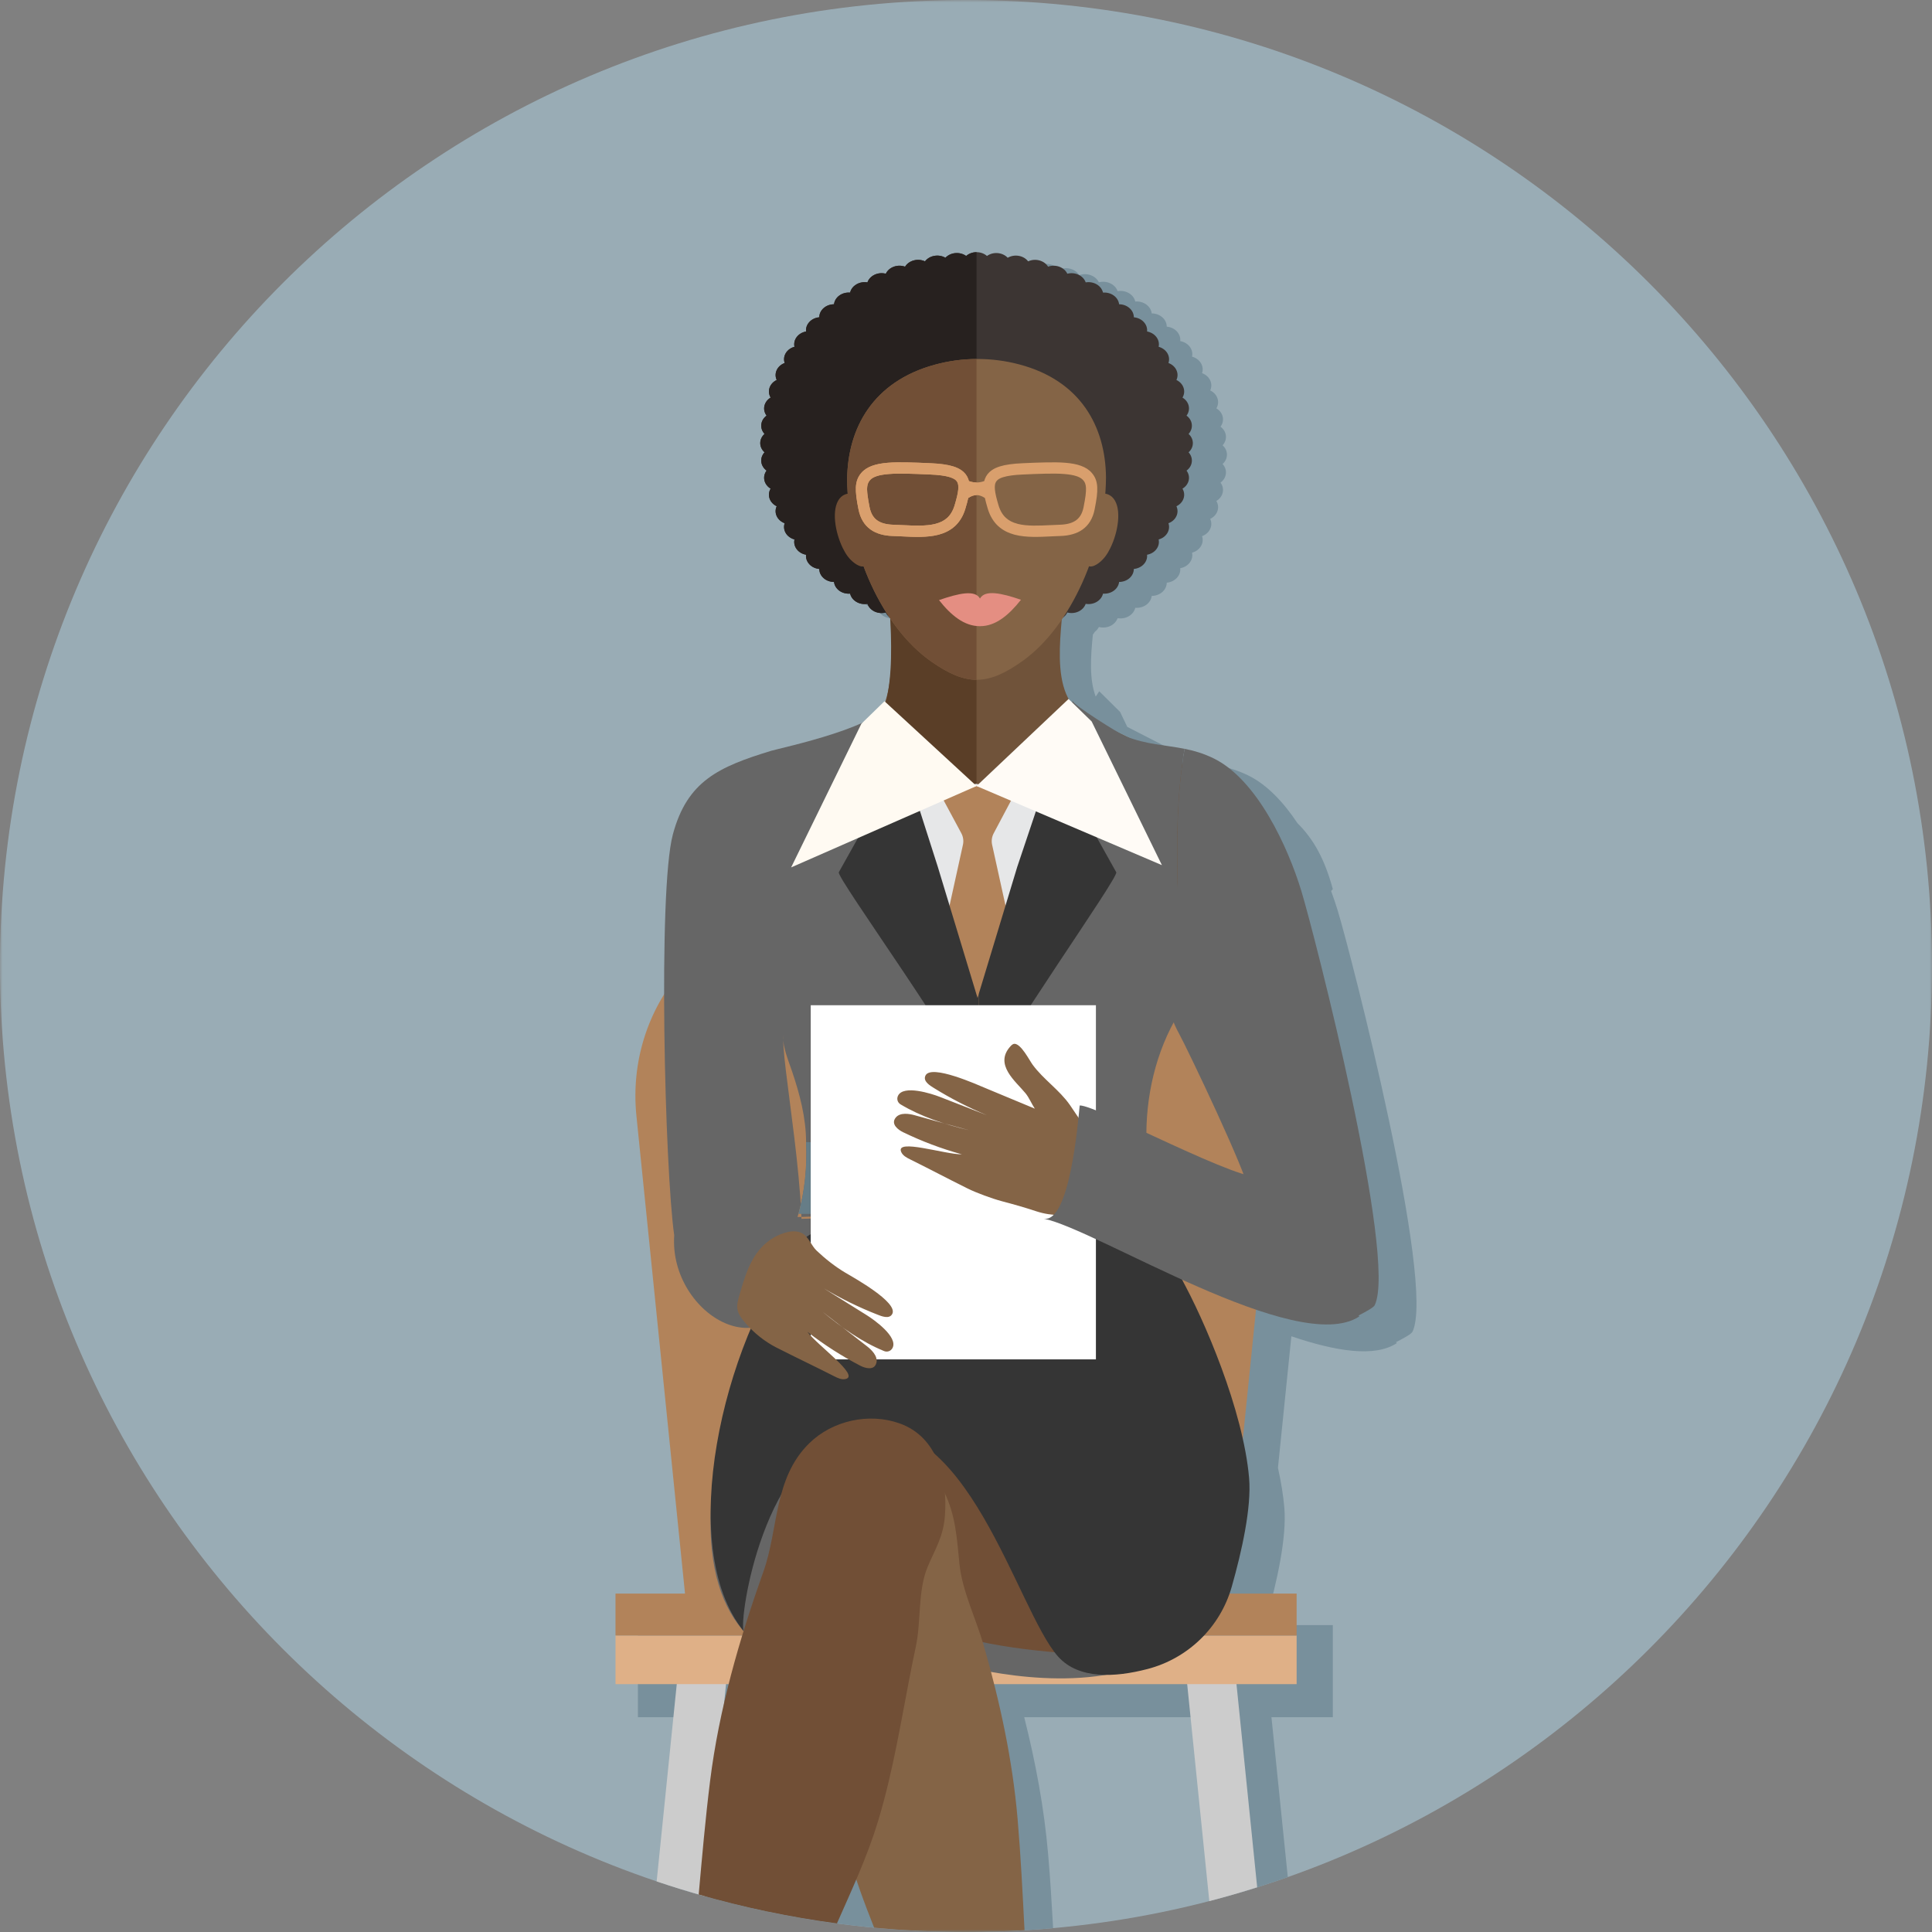 <?xml version="1.0" encoding="UTF-8"?>
<svg width="386px" height="386px" viewBox="0 0 386 386" version="1.1" xmlns="http://www.w3.org/2000/svg" xmlns:xlink="http://www.w3.org/1999/xlink">
    <rect x="0" y="0" width="386" height="386" fill="#808080" stroke="none"/>
    <!-- Generator: Sketch 46 (44423) - http://www.bohemiancoding.com/sketch -->
    <title>Illustration FPO</title>
    <desc>Created with Sketch.</desc>
    <defs>
        <polygon id="path-1" points="0 0 386 0 386 386 0 386"></polygon>
        <polygon id="path-3" points="0 386 386 386 386 0 0 0"></polygon>
    </defs>
    <g id="AgileOne-—-Master" stroke="none" stroke-width="1" fill="none" fill-rule="evenodd">
        <g id="AgileOne-Acceleration-ATS-—-1280" transform="translate(-744, -4581)">
            <g id="Module-07-—-Discovering-the-Perfect-Candidate" transform="translate(0, 4349)">
                <g id="Illustration-FPO" transform="translate(744, 232)">
                    <g id="Page-1">
                        <g id="Group-3">
                            <mask id="mask-2" fill="white">
                                <use xlink:href="#path-1"></use>
                            </mask>
                            <g id="Clip-2"></g>
                            <path d="M386,193 C386,299.591 299.591,386 193,386 C86.409,386 0,299.591 0,193 C0,86.409 86.409,-0 193,-0 C299.591,-0 386,86.409 386,193" id="Fill-1" fill="#99ACB5" mask="url(#mask-2)"></path>
                        </g>
                        <path d="M149.599,346.846 L149.983,343.091 L150.512,343.091 C150.196,344.34 149.889,345.591 149.599,346.846 M265.95,178.02 C266.061,177.89 266.176,177.764 266.287,177.634 C264.653,171.618 262.44,167.653 259.224,164.462 C256.474,160.331 253.186,156.797 249.428,154.947 C247.34,153.917 245.376,153.357 243.445,152.973 C243.362,153.465 243.284,153.958 243.209,154.45 L243.208,154.45 C243.284,153.957 243.362,153.464 243.445,152.973 C241.932,152.671 240.44,152.477 238.924,152.253 L225.221,145.226 L223.784,142.235 L219.62,138.11 L218.912,139.177 C217.609,135.685 217.9,131.244 218.349,126.802 C218.48,126.613 218.612,126.425 218.74,126.232 C219.089,125.964 219.37,125.638 219.547,125.268 C220.285,125.459 221.099,125.408 221.831,125.066 C222.557,124.719 223.066,124.15 223.289,123.508 C224.041,123.632 224.851,123.514 225.541,123.105 C226.232,122.701 226.667,122.091 226.823,121.434 C227.585,121.491 228.38,121.299 229.018,120.838 C229.657,120.378 230.025,119.731 230.108,119.059 C230.87,119.053 231.639,118.794 232.225,118.283 C232.806,117.765 233.102,117.092 233.107,116.414 C233.87,116.347 234.602,116.021 235.126,115.457 C235.655,114.898 235.873,114.2 235.8,113.527 C236.553,113.392 237.248,113.004 237.705,112.399 C238.166,111.793 238.307,111.084 238.162,110.422 C238.893,110.22 239.541,109.776 239.931,109.133 C240.321,108.492 240.383,107.773 240.164,107.12 C240.87,106.862 241.462,106.366 241.779,105.687 C242.1,105.015 242.075,104.295 241.789,103.669 C242.463,103.349 242.998,102.8 243.237,102.107 C243.481,101.409 243.376,100.689 243.019,100.094 C243.657,99.716 244.129,99.12 244.29,98.407 C244.451,97.693 244.27,96.989 243.849,96.425 C244.441,95.995 244.845,95.369 244.923,94.64 C245.006,93.915 244.746,93.232 244.264,92.704 C244.804,92.228 245.136,91.566 245.136,90.836 C245.136,90.112 244.804,89.45 244.264,88.968 C244.746,88.446 245.006,87.757 244.923,87.034 C244.845,86.309 244.441,85.683 243.849,85.248 C244.27,84.684 244.451,83.98 244.29,83.266 C244.129,82.552 243.657,81.962 243.024,81.584 C243.376,80.984 243.481,80.27 243.237,79.572 C242.998,78.872 242.463,78.329 241.789,78.003 C242.079,77.377 242.1,76.659 241.784,75.986 C241.467,75.313 240.87,74.816 240.164,74.552 C240.383,73.906 240.321,73.186 239.931,72.544 C239.541,71.903 238.893,71.457 238.162,71.256 C238.307,70.593 238.166,69.879 237.705,69.274 C237.248,68.668 236.553,68.285 235.806,68.146 C235.873,67.473 235.655,66.78 235.131,66.216 C234.607,65.652 233.87,65.331 233.107,65.258 C233.102,64.58 232.812,63.909 232.225,63.396 C231.639,62.878 230.876,62.619 230.108,62.615 C230.025,61.942 229.657,61.3 229.018,60.839 C228.38,60.373 227.585,60.182 226.823,60.244 C226.667,59.582 226.232,58.971 225.541,58.568 C224.856,58.164 224.047,58.04 223.294,58.164 C223.066,57.523 222.563,56.953 221.831,56.612 C221.099,56.265 220.285,56.213 219.547,56.405 C219.252,55.784 218.686,55.261 217.918,54.982 C217.156,54.702 216.335,54.718 215.624,54.971 C215.261,54.382 214.638,53.91 213.845,53.699 C213.056,53.487 212.241,53.575 211.561,53.89 C211.13,53.331 210.461,52.912 209.647,52.772 C208.836,52.632 208.037,52.787 207.395,53.16 C206.907,52.643 206.191,52.285 205.37,52.213 C204.545,52.141 203.767,52.368 203.17,52.793 C202.625,52.317 201.873,52.028 201.048,52.028 L201.042,52.028 C200.321,52.028 199.659,52.249 199.139,52.623 C199.065,52.677 198.994,52.734 198.925,52.793 C198.328,52.368 197.55,52.141 196.725,52.213 C195.9,52.285 195.189,52.643 194.697,53.16 C194.058,52.787 193.259,52.627 192.444,52.772 C191.634,52.912 190.965,53.331 190.535,53.89 C190.11,53.693 189.631,53.584 189.14,53.582 C188.845,53.581 188.544,53.619 188.245,53.699 C187.457,53.91 186.834,54.382 186.471,54.971 C185.849,54.749 185.144,54.71 184.462,54.891 C184.365,54.916 184.268,54.947 184.172,54.982 C183.41,55.256 182.844,55.779 182.548,56.405 C181.811,56.213 180.992,56.265 180.26,56.607 C179.533,56.953 179.03,57.523 178.801,58.164 C178.049,58.04 177.24,58.164 176.554,58.568 C175.865,58.971 175.423,59.582 175.267,60.244 C174.505,60.182 173.716,60.373 173.078,60.834 C172.434,61.3 172.066,61.942 171.988,62.615 C171.219,62.619 170.457,62.878 169.87,63.396 C169.284,63.909 168.989,64.58 168.983,65.258 C168.22,65.325 167.489,65.652 166.964,66.216 C166.44,66.78 166.223,67.473 166.29,68.146 C165.537,68.285 164.847,68.668 164.386,69.274 C163.981,69.804 163.828,70.413 163.89,71.005 C163.898,71.089 163.912,71.173 163.929,71.256 C163.197,71.452 162.554,71.898 162.16,72.539 C161.916,72.944 161.802,73.376 161.805,73.801 C161.806,73.972 161.826,74.141 161.863,74.306 C161.881,74.389 161.904,74.471 161.931,74.552 C161.22,74.816 160.628,75.313 160.312,75.986 C159.995,76.659 160.016,77.377 160.307,78.003 C159.632,78.325 159.092,78.872 158.854,79.572 C158.615,80.27 158.713,80.984 159.072,81.579 C158.993,81.627 158.916,81.678 158.842,81.733 C158.326,82.112 157.946,82.641 157.8,83.266 C157.66,83.891 157.782,84.508 158.095,85.031 C158.14,85.105 158.189,85.177 158.242,85.248 C157.655,85.677 157.245,86.309 157.167,87.034 C157.157,87.123 157.152,87.213 157.152,87.303 C157.153,87.927 157.404,88.511 157.826,88.968 C157.286,89.45 156.954,90.107 156.954,90.836 C156.954,91.566 157.286,92.223 157.826,92.704 C157.344,93.232 157.084,93.915 157.167,94.64 C157.245,95.365 157.655,95.995 158.242,96.425 C158.189,96.495 158.14,96.568 158.095,96.643 C157.782,97.165 157.66,97.782 157.8,98.407 C157.861,98.664 157.961,98.906 158.094,99.127 C158.328,99.519 158.663,99.847 159.072,100.088 C158.713,100.689 158.615,101.409 158.854,102.101 C158.883,102.189 158.918,102.274 158.956,102.356 C159.23,102.932 159.716,103.384 160.302,103.669 C160.052,104.217 160.004,104.836 160.208,105.433 C160.238,105.518 160.272,105.603 160.312,105.687 C160.628,106.36 161.22,106.857 161.926,107.12 C161.74,107.687 161.76,108.312 162.029,108.889 C162.067,108.972 162.111,109.053 162.16,109.133 C162.548,109.776 163.197,110.22 163.929,110.417 C163.788,111.079 163.923,111.793 164.386,112.399 C164.847,113.004 165.537,113.392 166.29,113.527 C166.217,114.2 166.436,114.893 166.964,115.457 C167.489,116.021 168.22,116.347 168.983,116.414 C168.989,117.092 169.284,117.765 169.87,118.283 C170.452,118.794 171.219,119.053 171.988,119.059 C172.042,119.526 172.24,119.979 172.569,120.368 C172.713,120.537 172.878,120.697 173.073,120.838 C173.716,121.299 174.505,121.491 175.267,121.428 C175.423,122.091 175.865,122.701 176.549,123.105 C176.806,123.255 177.082,123.354 177.363,123.428 C177.836,123.554 178.329,123.586 178.801,123.508 C178.859,123.669 178.933,123.825 179.024,123.974 C179.295,124.423 179.714,124.806 180.26,125.066 C180.992,125.408 181.811,125.459 182.543,125.268 C182.698,125.589 182.923,125.879 183.207,126.126 C183.291,126.252 183.373,126.381 183.458,126.505 C183.662,130.643 183.773,135.26 183.283,139.425 L183.077,139.053 L183.027,139.198 L182.306,138.11 L178.142,142.235 L174.968,148.84 C168.548,151.26 160.164,153.078 159.206,153.369 C148.495,156.633 142.049,159.514 139.134,170.399 C137.826,175.283 137.338,188.407 137.357,202.884 C132.987,209.901 130.787,218.507 131.713,227.586 L141.618,324.681 L127.45,324.681 L127.45,333.205 L127.45,343.091 L139.934,343.091 L136.411,377.568 C148.936,381.404 162.002,384.001 175.468,385.213 C175.824,384.404 176.183,383.596 176.531,382.783 C176.819,383.652 177.119,384.516 177.425,385.378 C182.563,385.788 187.757,386 193,386 C198.867,386 204.672,385.738 210.406,385.226 C210.134,380.286 209.831,375.35 209.407,370.423 C208.61,361.188 206.899,352.071 204.634,343.091 L243.98,343.091 L247.566,378.176 C250.845,377.211 254.089,376.163 257.293,375.032 L254.028,343.091 L266.287,343.091 L266.287,333.205 L266.287,324.681 L252.618,324.681 C252.779,324.223 252.93,323.76 253.064,323.29 C255.098,316.147 257.12,307.19 256.598,301.175 C256.38,298.664 255.935,295.993 255.326,293.255 L258.006,266.979 C266.825,269.971 274.677,271.254 279.071,268.347 C279.019,268.285 278.969,268.223 278.918,268.16 C280.341,267.414 281.971,266.556 282.208,266.065 C286.842,256.471 269.903,190.536 267.249,181.864 C266.881,180.659 266.445,179.366 265.95,178.02" id="Fill-4" fill="#78909C"></path>
                        <path d="M131.195,375.891 C134.341,376.953 137.525,377.936 140.743,378.838 L145.291,334.218 L135.656,332.12 L131.195,375.891 Z" id="Fill-6" fill="#CCCCCC"></path>
                        <path d="M246.595,332.121 L236.96,334.219 L241.61,379.825 C244.832,378.988 248.022,378.07 251.177,377.074 L246.595,332.121 Z" id="Fill-8" fill="#CCCCCC"></path>
                        <path d="M195.111,50.384 C195.92,50.384 196.657,50.669 197.191,51.137 C197.776,50.72 198.539,50.496 199.348,50.568 C200.152,50.639 200.853,50.989 201.332,51.498 C201.963,51.132 202.746,50.98 203.539,51.116 C204.338,51.254 204.994,51.666 205.416,52.215 C206.082,51.905 206.881,51.819 207.654,52.028 C208.431,52.236 209.042,52.698 209.398,53.279 C210.095,53.03 210.899,53.014 211.646,53.288 C212.399,53.564 212.954,54.077 213.244,54.688 C213.965,54.499 214.764,54.55 215.481,54.891 C216.199,55.227 216.692,55.786 216.916,56.416 C217.653,56.294 218.447,56.416 219.118,56.814 C219.795,57.21 220.221,57.811 220.375,58.461 C221.122,58.401 221.9,58.588 222.526,59.046 C223.151,59.499 223.512,60.13 223.593,60.791 C224.346,60.796 225.094,61.05 225.669,61.559 C226.244,62.063 226.529,62.724 226.534,63.39 C227.281,63.461 228.004,63.777 228.517,64.331 C229.031,64.885 229.245,65.567 229.178,66.228 C229.911,66.365 230.592,66.741 231.04,67.337 C231.493,67.932 231.63,68.634 231.488,69.284 C232.205,69.484 232.84,69.92 233.222,70.551 C233.603,71.182 233.665,71.889 233.451,72.525 C234.142,72.784 234.727,73.273 235.038,73.934 C235.348,74.595 235.328,75.302 235.043,75.917 C235.704,76.238 236.228,76.772 236.462,77.458 C236.701,78.145 236.599,78.847 236.254,79.437 C236.874,79.808 237.337,80.388 237.495,81.09 C237.652,81.792 237.474,82.484 237.062,83.038 C237.642,83.465 238.039,84.08 238.115,84.793 C238.196,85.505 237.942,86.181 237.469,86.695 C237.998,87.168 238.324,87.819 238.324,88.531 C238.324,89.248 237.998,89.9 237.469,90.367 C237.942,90.886 238.196,91.557 238.115,92.27 C238.039,92.987 237.642,93.602 237.062,94.025 C237.474,94.578 237.652,95.271 237.495,95.972 C237.337,96.674 236.874,97.259 236.249,97.63 C236.599,98.215 236.701,98.922 236.462,99.609 C236.228,100.29 235.704,100.829 235.043,101.145 C235.323,101.76 235.348,102.467 235.033,103.128 C234.722,103.795 234.142,104.283 233.451,104.537 C233.665,105.178 233.603,105.885 233.222,106.516 C232.84,107.147 232.205,107.584 231.488,107.782 C231.63,108.434 231.493,109.13 231.04,109.726 C230.592,110.321 229.911,110.702 229.174,110.834 C229.245,111.495 229.031,112.182 228.512,112.732 C227.999,113.285 227.281,113.606 226.534,113.672 C226.529,114.338 226.239,115 225.669,115.508 C225.094,116.012 224.341,116.266 223.593,116.272 C223.512,116.933 223.151,117.569 222.526,118.021 C221.9,118.474 221.122,118.661 220.375,118.606 C220.221,119.252 219.795,119.852 219.118,120.248 C218.441,120.651 217.648,120.768 216.911,120.646 C216.692,121.276 216.193,121.835 215.481,122.176 C214.764,122.512 213.965,122.563 213.244,122.374 C212.948,122.99 212.394,123.504 211.646,123.774 C210.899,124.048 210.095,124.032 209.398,123.783 C209.037,124.363 208.426,124.831 207.654,125.04 C206.876,125.243 206.077,125.157 205.416,124.847 C204.994,125.396 204.338,125.808 203.539,125.946 C202.746,126.088 201.963,125.93 201.332,125.564 C200.848,126.077 200.152,126.429 199.342,126.494 C198.539,126.566 197.776,126.342 197.191,125.925 C196.652,126.393 195.92,126.678 195.111,126.678 C194.298,126.678 193.565,126.393 193.026,125.925 C192.446,126.342 191.677,126.566 190.875,126.494 C190.065,126.423 189.369,126.072 188.885,125.564 C188.259,125.93 187.471,126.088 186.678,125.946 C185.884,125.808 185.223,125.396 184.806,124.847 C184.14,125.157 183.341,125.243 182.563,125.034 C181.791,124.826 181.18,124.363 180.819,123.783 C180.122,124.032 179.318,124.048 178.571,123.774 C177.823,123.499 177.268,122.986 176.973,122.374 C176.257,122.563 175.453,122.512 174.736,122.176 C174.023,121.835 173.53,121.276 173.306,120.646 C172.569,120.768 171.775,120.646 171.099,120.248 C170.427,119.852 169.996,119.252 169.842,118.601 C169.095,118.661 168.322,118.474 167.691,118.021 C167.066,117.564 166.705,116.933 166.629,116.272 C165.876,116.266 165.128,116.012 164.553,115.508 C163.978,115 163.688,114.338 163.683,113.672 C162.935,113.606 162.218,113.285 161.705,112.732 C161.186,112.177 160.972,111.495 161.044,110.834 C160.306,110.697 159.63,110.321 159.177,109.726 C158.724,109.13 158.592,108.429 158.729,107.778 C158.012,107.584 157.382,107.147 156.995,106.516 C156.614,105.885 156.557,105.173 156.771,104.537 C156.075,104.278 155.495,103.789 155.184,103.128 C154.874,102.467 154.894,101.76 155.174,101.145 C154.518,100.824 153.989,100.29 153.755,99.604 C153.521,98.922 153.618,98.215 153.968,97.625 C153.348,97.254 152.885,96.674 152.722,95.972 C152.565,95.271 152.743,94.578 153.155,94.025 C152.58,93.602 152.183,92.982 152.102,92.27 C152.02,91.557 152.275,90.886 152.748,90.367 C152.219,89.894 151.893,89.248 151.893,88.531 C151.893,87.814 152.219,87.168 152.748,86.695 C152.275,86.176 152.02,85.505 152.102,84.793 C152.183,84.08 152.58,83.46 153.155,83.038 C152.743,82.484 152.565,81.792 152.722,81.09 C152.885,80.388 153.348,79.808 153.968,79.432 C153.618,78.847 153.521,78.145 153.755,77.458 C153.989,76.772 154.518,76.238 155.179,75.917 C154.894,75.302 154.874,74.595 155.184,73.934 C155.495,73.273 156.08,72.784 156.771,72.525 C156.557,71.889 156.614,71.182 156.995,70.551 C157.382,69.915 158.012,69.484 158.729,69.284 C158.592,68.634 158.729,67.932 159.177,67.337 C159.63,66.741 160.306,66.365 161.044,66.228 C160.977,65.567 161.191,64.885 161.705,64.331 C162.218,63.777 162.935,63.456 163.683,63.39 C163.688,62.724 163.978,62.063 164.553,61.559 C165.128,61.05 165.876,60.796 166.629,60.791 C166.705,60.13 167.066,59.499 167.696,59.041 C168.322,58.588 169.095,58.401 169.842,58.461 C169.996,57.811 170.427,57.21 171.104,56.814 C171.775,56.416 172.569,56.294 173.306,56.416 C173.53,55.786 174.023,55.227 174.741,54.891 C175.453,54.55 176.257,54.499 176.978,54.688 C177.268,54.077 177.823,53.564 178.571,53.288 C179.323,53.014 180.127,53.03 180.824,53.279 C181.18,52.698 181.791,52.236 182.563,52.028 C183.341,51.819 184.14,51.905 184.806,52.215 C185.228,51.666 185.884,51.254 186.678,51.116 C187.476,50.98 188.259,51.132 188.885,51.498 C189.369,50.989 190.065,50.639 190.875,50.568 C191.683,50.496 192.446,50.72 193.031,51.137 C193.565,50.669 194.298,50.384 195.111,50.384" id="Fill-10" fill="#3C3533"></path>
                        <path d="M195.107,126.678 L195.107,126.678 C194.298,126.678 193.56,126.393 193.031,125.925 C192.446,126.342 191.684,126.566 190.875,126.494 C190.065,126.423 189.369,126.073 188.886,125.569 C188.26,125.93 187.471,126.088 186.679,125.946 C185.88,125.808 185.224,125.396 184.802,124.847 C184.141,125.157 183.341,125.243 182.564,125.034 C181.792,124.826 181.18,124.364 180.82,123.783 C180.123,124.032 179.323,124.048 178.571,123.774 C177.823,123.499 177.268,122.99 176.974,122.374 C176.256,122.563 175.453,122.512 174.737,122.176 C174.024,121.835 173.53,121.282 173.306,120.64 C172.565,120.768 171.775,120.646 171.1,120.248 C170.428,119.852 169.996,119.252 169.843,118.601 C169.095,118.661 168.322,118.474 167.696,118.021 C167.066,117.569 166.706,116.933 166.629,116.272 C165.876,116.266 165.124,116.012 164.554,115.508 C163.978,115 163.689,114.338 163.684,113.672 C162.935,113.606 162.219,113.285 161.706,112.732 C161.186,112.177 160.977,111.495 161.043,110.834 C160.306,110.702 159.63,110.321 159.178,109.726 C158.725,109.13 158.593,108.429 158.73,107.778 C158.012,107.584 157.377,107.147 156.995,106.516 C156.614,105.885 156.558,105.173 156.767,104.537 C156.076,104.278 155.495,103.789 155.185,103.128 C154.875,102.467 154.894,101.76 155.179,101.145 C154.518,100.824 153.989,100.29 153.755,99.604 C153.522,98.922 153.619,98.215 153.969,97.625 C153.343,97.254 152.886,96.674 152.727,95.972 C152.565,95.271 152.744,94.578 153.155,94.025 C152.581,93.602 152.179,92.982 152.102,92.27 C152.02,91.557 152.275,90.886 152.749,90.367 C152.22,89.894 151.893,89.248 151.893,88.532 C151.893,87.814 152.22,87.168 152.749,86.695 C152.275,86.181 152.02,85.505 152.102,84.793 C152.179,84.08 152.581,83.46 153.155,83.038 C152.744,82.484 152.565,81.792 152.727,81.09 C152.886,80.388 153.349,79.808 153.969,79.432 C153.619,78.847 153.522,78.145 153.755,77.458 C153.989,76.772 154.518,76.233 155.179,75.917 C154.894,75.302 154.875,74.595 155.185,73.934 C155.495,73.273 156.076,72.784 156.772,72.525 C156.558,71.889 156.614,71.182 156.995,70.546 C157.381,69.915 158.012,69.478 158.73,69.284 C158.593,68.628 158.725,67.932 159.178,67.337 C159.63,66.741 160.306,66.365 161.043,66.228 C160.977,65.567 161.191,64.885 161.706,64.331 C162.219,63.777 162.935,63.461 163.684,63.39 C163.689,62.724 163.978,62.063 164.554,61.559 C165.127,61.05 165.876,60.796 166.629,60.791 C166.706,60.13 167.066,59.499 167.696,59.041 C168.322,58.588 169.095,58.401 169.843,58.461 C169.996,57.811 170.428,57.21 171.105,56.814 C171.775,56.416 172.57,56.294 173.306,56.416 C173.53,55.786 174.024,55.227 174.737,54.886 C175.453,54.55 176.256,54.499 176.978,54.688 C177.268,54.072 177.823,53.558 178.571,53.288 C179.323,53.014 180.127,53.03 180.825,53.283 C181.18,52.699 181.792,52.236 182.569,52.028 C183.341,51.819 184.141,51.906 184.806,52.215 C185.228,51.666 185.885,51.259 186.679,51.116 C187.476,50.975 188.26,51.132 188.886,51.498 C189.369,50.99 190.065,50.639 190.875,50.568 C191.684,50.501 192.446,50.72 193.031,51.137 C193.565,50.669 194.298,50.384 195.107,50.384 L195.107,126.678 Z" id="Fill-12" fill="#27211F"></path>
                        <path d="M177.498,116.357 L212.72,116.357 C212.425,125.279 208.939,139.047 217.199,143.294 L237.494,153.297 C248.786,159.101 253.916,162.184 257.151,174.121 C241.75,192.212 220.726,203.423 195.111,203.423 C169.497,203.423 151.361,191.464 135.96,173.378 C139.195,161.436 139.936,158.176 151.227,152.373 L172.196,146.294 C180.462,142.047 177.793,125.279 177.498,116.357" id="Fill-14" fill="#70533A"></path>
                        <path d="M177.498,116.357 L195.106,116.357 L195.106,203.423 C169.497,203.423 151.361,192.208 135.96,174.121 C139.195,162.178 139.936,158.176 151.227,152.373 L171.914,147.891 C180.179,143.644 177.793,125.279 177.498,116.357" id="Fill-16" fill="#5A3E27"></path>
                        <path d="M186.149,132.226 C176.272,125.385 169.32,109.908 169.257,95.717 C169.365,85.555 174.4,76.247 186.75,72.87 C192.257,71.359 198.132,71.339 203.656,72.809 C215.945,76.064 220.879,85.275 220.97,95.392 C220.869,109.608 213.921,125.181 204.363,132.017 C197.38,137.012 193.168,137.088 186.149,132.226" id="Fill-18" fill="#846446"></path>
                        <path d="M186.149,132.226 C176.272,125.385 169.32,109.908 169.257,95.717 C169.365,85.555 174.4,76.247 186.75,72.87 C189.476,72.122 192.288,71.741 195.107,71.725 L195.107,135.817 C192.359,135.807 189.593,134.612 186.149,132.226" id="Fill-20" fill="#714F36"></path>
                        <path d="M174.197,101.114 C174.929,102.36 175.468,103.993 175.672,105.819 C176.134,109.994 173.937,109.211 173.541,111.714 C173.22,113.727 171.852,113.351 170.692,112.481 C169.665,111.714 168.968,110.707 168.388,109.516 C166.806,106.287 166.094,101.74 167.717,99.639 C169.426,97.426 172.991,99.08 174.197,101.114" id="Fill-22" fill="#714F36"></path>
                        <path d="M216.026,101.114 C215.288,102.36 214.749,103.993 214.546,105.819 C214.083,109.994 216.28,109.211 216.676,111.714 C216.997,113.727 218.37,113.351 219.53,112.481 C220.552,111.714 221.249,110.707 221.829,109.516 C223.416,106.287 224.128,101.74 222.505,99.639 C220.797,97.426 217.226,99.08 216.026,101.114" id="Fill-24" fill="#846446"></path>
                        <path d="M173.342,99.034 C173.419,99.654 173.551,100.407 173.729,101.317 L173.735,101.338 C173.862,101.964 174.055,102.492 174.309,102.925 C174.564,103.351 174.879,103.693 175.244,103.957 C175.637,104.237 176.099,104.445 176.628,104.588 C177.172,104.735 177.782,104.816 178.454,104.837 L178.47,104.837 C179.014,104.857 179.507,104.878 180,104.903 L180.331,104.919 L180.397,104.919 C182.691,105.03 185.016,105.138 186.877,104.669 L186.893,104.659 L186.944,104.649 L186.953,104.643 C187.396,104.527 187.818,104.374 188.204,104.181 C188.581,103.988 188.932,103.749 189.247,103.464 C189.558,103.184 189.842,102.839 190.086,102.431 C190.335,102.019 190.549,101.536 190.717,100.987 C190.905,100.356 191.069,99.771 191.196,99.242 C191.318,98.719 191.404,98.25 191.445,97.844 C191.475,97.487 191.475,97.172 191.44,96.892 C191.368,96.388 191.159,96.038 190.733,95.759 C190.493,95.6 190.178,95.463 189.786,95.336 C189.328,95.193 188.774,95.077 188.123,94.99 C187.462,94.898 186.698,94.838 185.824,94.802 C184.12,94.725 182.569,94.659 181.206,94.635 C179.838,94.608 178.627,94.619 177.57,94.705 C176.613,94.782 175.81,94.914 175.163,95.128 C174.564,95.326 174.106,95.591 173.8,95.946 C173.633,96.15 173.5,96.353 173.414,96.593 C173.139,97.33 173.246,98.286 173.342,99.034 L173.342,99.034 Z M193.58,96.119 C194.099,96.303 194.608,96.394 195.112,96.394 C195.61,96.394 196.118,96.303 196.637,96.119 C196.678,95.977 196.719,95.84 196.77,95.702 C197.039,94.974 197.502,94.395 198.148,93.947 C198.585,93.642 199.124,93.388 199.766,93.189 C200.325,93.012 200.981,92.869 201.738,92.767 C202.487,92.661 203.336,92.59 204.302,92.549 C206.027,92.472 207.598,92.406 209.032,92.381 C210.462,92.355 211.734,92.366 212.832,92.457 C214.037,92.554 215.075,92.737 215.949,93.057 C216.861,93.383 217.588,93.846 218.137,94.486 C218.473,94.878 218.732,95.29 218.91,95.763 C219.088,96.231 219.195,96.75 219.22,97.365 L219.22,97.371 C219.245,97.91 219.215,98.53 219.129,99.253 C219.037,99.965 218.895,100.794 218.701,101.765 L218.701,101.78 C218.519,102.685 218.223,103.469 217.821,104.131 C217.42,104.802 216.901,105.35 216.29,105.793 C215.705,106.216 215.03,106.526 214.277,106.734 C213.544,106.948 212.736,107.059 211.856,107.085 L211.85,107.085 L211.825,107.085 L211.734,107.091 C211.26,107.105 210.732,107.131 210.197,107.156 L209.999,107.167 C208.773,107.227 207.537,107.289 206.326,107.263 C205.101,107.243 203.916,107.131 202.812,106.851 L202.807,106.851 L202.761,106.841 L202.71,106.826 L202.696,106.826 C202.095,106.663 201.52,106.449 200.976,106.175 C200.432,105.895 199.923,105.55 199.46,105.132 L199.455,105.132 C198.992,104.71 198.58,104.212 198.224,103.627 C197.868,103.052 197.573,102.386 197.344,101.633 C197.223,101.221 197.106,100.819 197.004,100.428 C196.917,100.107 196.841,99.797 196.775,99.497 C196.195,99.11 195.646,98.917 195.112,98.917 C194.572,98.917 194.023,99.11 193.444,99.497 C193.377,99.802 193.301,100.107 193.219,100.428 C193.117,100.819 193.001,101.221 192.873,101.633 C192.65,102.386 192.355,103.052 191.999,103.627 C191.643,104.212 191.231,104.71 190.768,105.132 L190.763,105.132 C190.3,105.555 189.791,105.895 189.247,106.175 C188.708,106.449 188.128,106.663 187.528,106.826 L187.518,106.826 L187.472,106.836 L187.446,106.841 L187.442,106.846 L187.416,106.851 C186.313,107.131 185.122,107.238 183.897,107.263 C182.686,107.289 181.45,107.227 180.224,107.167 L180.03,107.156 C179.461,107.131 178.892,107.105 178.398,107.085 L178.373,107.085 L178.363,107.085 L178.342,107.085 L178.321,107.085 L178.317,107.085 C177.457,107.055 176.664,106.942 175.942,106.734 C175.194,106.526 174.518,106.211 173.933,105.793 C173.318,105.35 172.803,104.802 172.402,104.131 C172,103.469 171.704,102.685 171.522,101.78 L171.517,101.745 L171.512,101.74 C171.323,100.773 171.181,99.954 171.094,99.242 C171.008,98.52 170.978,97.91 170.997,97.371 L170.997,97.365 C171.029,96.75 171.135,96.231 171.313,95.763 C171.496,95.29 171.75,94.878 172.086,94.486 C172.635,93.846 173.363,93.383 174.274,93.057 C175.149,92.737 176.186,92.554 177.391,92.457 C178.489,92.366 179.761,92.355 181.196,92.381 C182.625,92.406 184.196,92.472 185.921,92.549 C186.887,92.59 187.737,92.661 188.485,92.767 C189.242,92.869 189.899,93.012 190.457,93.189 C191.099,93.388 191.633,93.642 192.075,93.947 C192.716,94.395 193.184,94.974 193.453,95.702 C193.504,95.835 193.545,95.977 193.58,96.119 L193.58,96.119 Z M216.494,101.303 C216.672,100.397 216.804,99.644 216.886,99.023 C216.962,98.403 216.992,97.899 216.972,97.472 C216.957,97.121 216.901,96.837 216.809,96.593 C216.52,95.814 215.827,95.377 215.055,95.128 C214.413,94.914 213.611,94.782 212.654,94.705 C211.596,94.619 210.385,94.608 209.017,94.635 C207.655,94.659 206.103,94.725 204.399,94.802 C203.529,94.838 202.761,94.898 202.1,94.99 C201.449,95.077 200.895,95.193 200.432,95.336 C199.608,95.596 198.916,95.971 198.784,96.892 C198.743,97.172 198.743,97.487 198.779,97.844 C198.82,98.25 198.905,98.719 199.028,99.242 C199.155,99.771 199.318,100.351 199.506,100.987 C199.674,101.536 199.888,102.019 200.137,102.431 C200.381,102.839 200.665,103.179 200.976,103.464 C201.286,103.749 201.637,103.988 202.019,104.181 C202.405,104.374 202.827,104.527 203.27,104.643 L203.285,104.649 L203.325,104.659 L203.341,104.664 L203.387,104.68 C205.238,105.138 207.547,105.03 209.831,104.919 L209.892,104.919 L210.223,104.903 C210.716,104.878 211.209,104.857 211.753,104.837 L211.769,104.837 C212.441,104.816 213.051,104.735 213.595,104.588 C214.124,104.445 214.587,104.237 214.979,103.957 C215.345,103.693 215.659,103.351 215.914,102.925 C216.168,102.492 216.362,101.964 216.488,101.338 L216.494,101.303 Z" id="Fill-26" fill="#D99F6D"></path>
                        <path d="M173.342,99.034 C173.419,99.654 173.551,100.407 173.729,101.317 L173.735,101.338 C173.862,101.964 174.055,102.492 174.309,102.925 C174.564,103.351 174.879,103.693 175.244,103.957 C175.637,104.237 176.099,104.445 176.628,104.588 C177.172,104.735 177.782,104.816 178.454,104.837 L178.47,104.837 C179.014,104.857 179.507,104.878 180,104.903 L180.331,104.919 L180.392,104.919 C182.691,105.03 185.016,105.142 186.877,104.669 L186.893,104.659 L186.944,104.649 L186.953,104.643 C187.396,104.527 187.818,104.374 188.204,104.181 C188.581,103.988 188.932,103.749 189.247,103.464 C189.558,103.179 189.842,102.839 190.086,102.431 C190.335,102.019 190.549,101.541 190.717,100.982 C190.905,100.351 191.069,99.771 191.196,99.242 C191.318,98.719 191.404,98.25 191.445,97.844 C191.475,97.487 191.475,97.172 191.44,96.892 C191.368,96.394 191.159,96.038 190.733,95.759 C190.493,95.6 190.178,95.463 189.786,95.336 C189.328,95.193 188.774,95.077 188.123,94.99 C187.462,94.898 186.698,94.838 185.824,94.802 C184.12,94.725 182.569,94.659 181.206,94.635 C179.838,94.608 178.627,94.619 177.57,94.705 C176.613,94.782 175.81,94.914 175.163,95.128 C174.564,95.326 174.106,95.591 173.8,95.946 C173.633,96.15 173.5,96.353 173.414,96.593 C173.139,97.33 173.246,98.286 173.342,99.034 L173.342,99.034 Z M195.112,96.394 L195.112,98.917 C194.572,98.917 194.023,99.11 193.444,99.497 C193.377,99.802 193.301,100.107 193.219,100.428 C193.117,100.819 193.001,101.221 192.873,101.633 C192.65,102.386 192.355,103.052 191.999,103.627 C191.643,104.212 191.231,104.71 190.768,105.132 L190.763,105.132 C190.3,105.555 189.791,105.895 189.247,106.175 C188.708,106.449 188.128,106.663 187.528,106.826 L187.518,106.826 L187.472,106.836 L187.446,106.841 L187.442,106.846 L187.416,106.851 C186.313,107.131 185.122,107.238 183.897,107.263 C182.686,107.289 181.45,107.227 180.224,107.167 L180.03,107.156 C179.461,107.131 178.892,107.105 178.398,107.085 L178.373,107.085 L178.363,107.085 L178.342,107.085 L178.321,107.085 L178.317,107.085 C177.457,107.055 176.664,106.942 175.942,106.734 C175.194,106.526 174.518,106.211 173.933,105.793 C173.318,105.35 172.803,104.802 172.402,104.131 C172,103.469 171.704,102.685 171.522,101.775 L171.517,101.745 L171.512,101.74 C171.323,100.773 171.181,99.954 171.094,99.242 C171.008,98.52 170.978,97.91 170.997,97.371 L170.997,97.365 C171.029,96.75 171.135,96.231 171.313,95.763 C171.496,95.29 171.75,94.878 172.086,94.486 C172.635,93.846 173.363,93.383 174.274,93.057 C175.149,92.737 176.186,92.554 177.391,92.457 C178.489,92.366 179.761,92.355 181.196,92.381 C182.625,92.406 184.196,92.472 185.921,92.549 C186.887,92.59 187.737,92.661 188.485,92.767 C189.242,92.869 189.899,93.012 190.457,93.189 C191.099,93.388 191.633,93.642 192.075,93.947 C192.716,94.395 193.184,94.974 193.453,95.702 C193.504,95.835 193.545,95.977 193.58,96.119 C194.099,96.303 194.608,96.394 195.112,96.394 L195.112,96.394 Z" id="Fill-28" fill="#D99F6D"></path>
                        <mask id="mask-4" fill="white">
                            <use xlink:href="#path-3"></use>
                        </mask>
                        <g id="Clip-31"></g>
                        <polygon id="Fill-30" fill="#DFB087" mask="url(#mask-4)" points="122.975 336.479 259.056 336.479 259.056 326.762 122.975 326.762"></polygon>
                        <polygon id="Fill-32" fill="#B2835A" mask="url(#mask-4)" points="122.975 326.763 259.056 326.763 259.056 318.384 122.975 318.384"></polygon>
                        <path d="M254.878,222.946 L244.611,323.854 L137.418,323.854 L127.153,222.946 C124.923,201.009 141.203,181.873 162.099,181.873 L219.931,181.873 C240.829,181.873 257.109,201.009 254.878,222.946" id="Fill-33" fill="#B2835A" mask="url(#mask-4)"></path>
                        <path d="M210.907,157.996 C207.175,153.122 201.301,158.207 195.028,156.595 C188.755,158.207 183.432,153.122 179.699,157.996 C179.168,158.689 179.051,159.598 179.39,160.396 L194.829,196.757 C194.948,197.038 195.115,197.271 195.304,197.473 C195.492,197.271 195.659,197.038 195.778,196.757 L211.216,160.396 C211.555,159.598 211.439,158.689 210.907,157.996" id="Fill-34" fill="#E6E7E8" mask="url(#mask-4)"></path>
                        <path d="M195.793,198.725 C195.705,198.986 195.617,199.248 195.542,199.522 C195.492,199.671 195.455,199.821 195.404,199.97 C195.367,200.083 195.342,200.181 195.305,200.294 C193.897,195.731 192.5,191.154 191.09,186.577 C186.327,171.064 181.524,155.524 176.786,140.024 C178.219,144.71 155.692,149.511 154.102,149.996 C143.602,153.203 137.284,156.036 134.428,166.736 C131.423,177.981 132.83,233.683 134.703,246.806 C133.608,262.878 154.717,275.045 159.527,254.387 C162.28,242.559 155.569,210.062 156.608,206.718 C156.076,208.428 157.529,211.934 158.212,213.94 C159.772,218.54 161.05,223.338 161.05,228.227 C161.283,233.078 160.796,237.93 159.527,242.519 C159.469,242.732 159.398,242.941 159.336,243.151 L195.793,242.112 L195.793,198.725 Z" id="Fill-35" fill="#666666" mask="url(#mask-4)"></path>
                        <path d="M247.296,287.739 C245.496,274.308 239.365,263.349 234.264,251.198 C233.13,248.51 232.181,245.702 231.422,242.791 C231.272,242.233 231.136,241.669 231,241.104 L195.793,242.302 L159.336,243.544 C158.685,246.176 157.858,248.744 156.833,251.198 C151.72,263.349 146.452,274.45 143.789,287.739 C131.271,350.191 186.965,331.364 186.965,331.364 C186.965,331.364 256.286,354.797 247.296,287.739" id="Fill-36" fill="#666666" mask="url(#mask-4)"></path>
                        <path d="M229.051,228.19 C228.815,219.15 230.908,210.059 235.499,202.502 C235.724,202.798 235.974,203.117 236.237,203.447 C236.018,185.358 233.724,167.006 236.666,149.606 C232.819,148.836 229.109,148.783 224.786,147.07 C223.689,146.632 214.311,140.783 214.311,140.023 C209.561,155.524 204.771,171.063 200.007,186.577 C198.598,191.153 197.188,195.73 195.793,200.294 C195.755,200.181 195.718,200.083 195.68,199.97 C195.63,199.82 195.593,199.67 195.542,199.521 C195.467,199.248 195.38,198.985 195.305,198.724 L195.305,242.124 L231,241.104 C229.81,236.926 229.153,232.559 229.051,228.19" id="Fill-37" fill="#666666" mask="url(#mask-4)"></path>
                        <path d="M231.422,242.52 C229.962,237.918 229.163,233.055 229.051,228.19 L161.048,228.19 C161.285,233.055 160.8,237.918 159.527,242.52 L231.422,242.52 Z" id="Fill-38" fill="#667D87" mask="url(#mask-4)"></path>
                        <path d="M195.58,289.325 L240.355,297.528 L243.267,307.35 C240.355,311.011 239.342,330.883 231.422,330.868 C217.787,330.842 180.759,330.566 173.408,315.264 C154.777,276.483 195.58,289.325 195.58,289.325" id="Fill-39" fill="#714F36" mask="url(#mask-4)"></path>
                        <path d="M249.559,295.279 C250.07,301.191 248.088,309.995 246.095,317.016 C243.801,325.099 237.392,331.337 229.264,333.458 C222.788,335.145 215.521,335.562 211.409,330.979 C203.125,321.748 193.263,280.855 170.972,285.795 C152.498,289.887 147.616,323.466 148.563,325.878 C134.979,309.077 144.37,268.689 159.177,249.031 C166.103,239.838 184.208,250.003 194.965,250.458 C211.486,251.153 225.005,235.702 236.012,255.41 C240.529,263.501 248.391,281.74 249.559,295.279" id="Fill-40" fill="#353535" mask="url(#mask-4)"></path>
                        <path d="M203.625,193.321 L198.22,168.784 C198.047,168.007 198.157,167.191 198.533,166.487 L202.483,159.036 L195.103,157.043 L188.255,159.384 L192.074,166.487 C192.447,167.191 192.561,168.007 192.387,168.784 L186.984,193.321 C186.952,193.445 186.963,193.573 187.009,193.691 L194.497,212.928 C194.635,213.28 195.004,213.377 195.305,213.261 C195.603,213.377 195.974,213.28 196.109,212.928 L203.598,193.691 C203.646,193.573 203.654,193.445 203.625,193.321" id="Fill-41" fill="#B2835A" mask="url(#mask-4)"></path>
                        <path d="M195.305,199.38 L187.374,173.211 L177.251,141.543 L172.591,144.808 C172.591,144.808 166.076,160.091 165.12,163.048 L174.422,162.051 C174.422,162.051 167.596,174.255 167.588,174.268 C167.019,175.29 192.89,210.733 195.305,218.885 C195.382,218.687 195.483,218.464 195.58,218.244 L195.58,198.468 L195.305,199.38 Z" id="Fill-42" fill="#353535" mask="url(#mask-4)"></path>
                        <path d="M216.188,162.051 L225.487,163.048 C224.534,160.091 217.605,146.087 217.605,146.087 L213.862,141.543 L203.233,173.211 L195.581,198.468 L195.581,218.244 C200.006,208.241 223.578,175.268 223.019,174.268 C223.012,174.255 216.188,162.051 216.188,162.051" id="Fill-43" fill="#353535" mask="url(#mask-4)"></path>
                        <path d="M274.66,260.767 C279.202,251.337 262.598,186.529 259.998,178.003 C257.337,169.28 251.206,155.83 242.53,151.545 C240.484,150.535 238.559,149.984 236.666,149.606 C235.152,158.557 235.075,167.639 235.294,176.688 C235.473,184.013 233.751,191.228 233.457,198.53 C233.338,201.461 234.197,204.04 235.598,206.571 C237.306,209.704 249.182,234.559 249.562,238.113 C249.583,238.309 249.522,238.469 249.388,238.594 C256.973,247.029 260.646,256.515 269.363,264.023 C270.001,263.421 274.268,261.579 274.66,260.767" id="Fill-44" fill="#666666" mask="url(#mask-4)"></path>
                        <polygon id="Fill-45" fill="#FFFFFF" mask="url(#mask-4)" points="161.98 271.593 218.956 271.593 218.956 200.839 161.98 200.839"></polygon>
                        <path d="M218.569,227.938 C218.64,227.382 217.238,225.956 216.953,225.531 C215.887,223.942 214.846,222.333 213.754,220.763 C211.652,217.744 208.457,215.659 206.302,212.709 C205.652,211.817 204.054,208.635 202.73,208.544 C202.425,208.524 202.142,208.764 201.923,208.999 C198.511,212.669 202.962,216.063 204.893,218.428 C205.623,219.324 206.098,220.531 206.749,221.5 C203.535,220.162 200.32,218.824 197.106,217.486 C195.25,216.714 186.089,212.58 184.913,214.868 C184.321,216.02 185.833,216.908 186.602,217.386 C189.943,219.46 193.477,221.275 197.167,222.807 C194.013,221.579 190.858,220.35 187.703,219.122 C186.252,218.556 180.427,216.636 179.395,218.968 C179.111,219.611 179.357,220.304 179.924,220.644 C184.031,223.114 188.742,224.629 193.543,225.797 C189.928,224.799 186.314,223.8 182.7,222.802 C181.756,222.542 179.858,222.18 178.964,223.281 C177.879,224.613 179.535,225.778 180.408,226.198 C184.292,228.069 187.943,229.445 192.176,230.632 C188.727,230.636 178.909,227.426 180.042,230.126 C180.36,230.889 181.124,231.281 181.855,231.644 C186.283,233.842 188.865,235.241 193.29,237.438 C195.117,238.345 198.186,239.469 200.201,240.004 C202.689,240.664 204.596,241.2 207.024,242.001 C210.386,243.112 212.999,242.699 216.679,242.743 L218.569,227.938 Z" id="Fill-46" fill="#846446" mask="url(#mask-4)"></path>
                        <path d="M252.34,235.053 C249.243,237.093 218.957,220.675 215.715,220.865 C215.377,224.245 213.71,244.497 208.492,243.473 C219.008,245.537 259.235,271.206 271.584,263.012 C264.269,254.132 258.384,244.654 252.34,235.053" id="Fill-47" fill="#666666" mask="url(#mask-4)"></path>
                        <path d="M152.179,249.183 C153.572,247.706 155.334,246.622 157.428,246.144 C158.414,245.917 159.502,245.951 160.376,246.461 C161.517,247.126 162.135,248.906 163.157,249.872 C164.863,251.489 166.87,253.076 168.893,254.275 C170.622,255.3 179.416,260.171 178.284,262.483 C177.715,263.645 176.101,262.965 175.256,262.632 C171.594,261.197 168.028,259.45 164.593,257.408 C167.463,259.202 170.334,260.995 173.206,262.789 C174.529,263.614 179.55,267.135 178.298,269.356 C177.952,269.969 177.249,270.185 176.638,269.936 C172.202,268.12 168.169,265.251 164.364,262.102 C167.325,264.402 170.286,266.701 173.247,268.999 C174.022,269.601 175.446,270.907 175.099,272.28 C174.68,273.946 172.755,273.317 171.896,272.868 C168.074,270.874 164.789,268.769 161.307,266.088 C163.365,268.855 171.809,274.803 168.968,275.511 C168.165,275.711 167.394,275.334 166.666,274.964 C162.258,272.731 159.592,271.497 155.18,269.262 C152.771,268.041 150.609,266.299 148.855,264.25 C146.748,261.787 147.101,260.911 147.997,257.835 C148.617,255.716 149.297,253.596 150.372,251.666 C150.879,250.758 151.485,249.921 152.179,249.183" id="Fill-48" fill="#846446" mask="url(#mask-4)"></path>
                        <polygon id="Fill-49" fill="#FFFAF2" mask="url(#mask-4)" points="172.096 144.6 176.715 140.102 195.103 157.042 158.063 173.302"></polygon>
                        <polygon id="Fill-50" fill="#FFFBF6" mask="url(#mask-4)" points="218.11 144.148 213.492 139.649 195.102 157.043 232.143 172.849"></polygon>
                        <path d="M204.693,385.648 C204.309,378.208 203.942,370.766 203.304,363.344 C202.295,351.621 199.797,340.09 196.557,328.795 C195.06,323.576 192.245,317.891 191.696,312.51 C191.181,307.44 190.968,302.772 188.619,298.031 C186.487,293.735 182.852,289.989 178.244,288.668 C172.229,286.942 165.393,289.851 161.854,295.008 C158.063,300.534 158.324,306.815 160.351,312.819 C162.666,319.675 161.98,327.703 163.237,334.895 C164.822,343.961 165.846,353.007 167.625,362 C168.165,364.722 168.772,367.442 169.485,370.155 C170.834,375.28 172.7,380.226 174.645,385.134 C180.687,385.705 186.808,386 193,386 C196.926,386 200.824,385.879 204.693,385.648" id="Fill-51" fill="#846446" mask="url(#mask-4)"></path>
                        <path d="M179.723,284.38 C173.604,282.204 166.309,283.814 161.676,288.362 C154.543,295.363 155.586,305.407 152.51,314.044 C147.672,327.62 143.648,341.538 141.865,355.874 C140.928,363.401 140.273,370.958 139.594,378.513 C148.551,381.087 157.776,383.028 167.215,384.289 C170.158,377.615 173.267,370.977 175.4,363.96 C176.215,361.277 176.926,358.583 177.567,355.881 C179.685,346.964 181.053,337.963 182.981,328.964 C184.071,323.871 183.321,317.817 185.362,312.985 C186.888,309.375 188.465,307.038 188.786,302.872 C189.349,295.559 187.404,287.109 179.723,284.38" id="Fill-52" fill="#714F36" mask="url(#mask-4)"></path>
                        <path d="M203.981,119.83 C200.052,118.472 196.776,117.792 195.792,119.584 C194.81,117.792 191.534,118.538 187.605,119.896 C190.04,122.983 192.678,125.105 195.751,125.105 L195.792,125.105 L195.833,125.105 C198.907,125.105 201.546,122.916 203.981,119.83" id="Fill-53" fill="#E48E82" mask="url(#mask-4)"></path>
                    </g>
                </g>
            </g>
        </g>
    </g>
</svg>